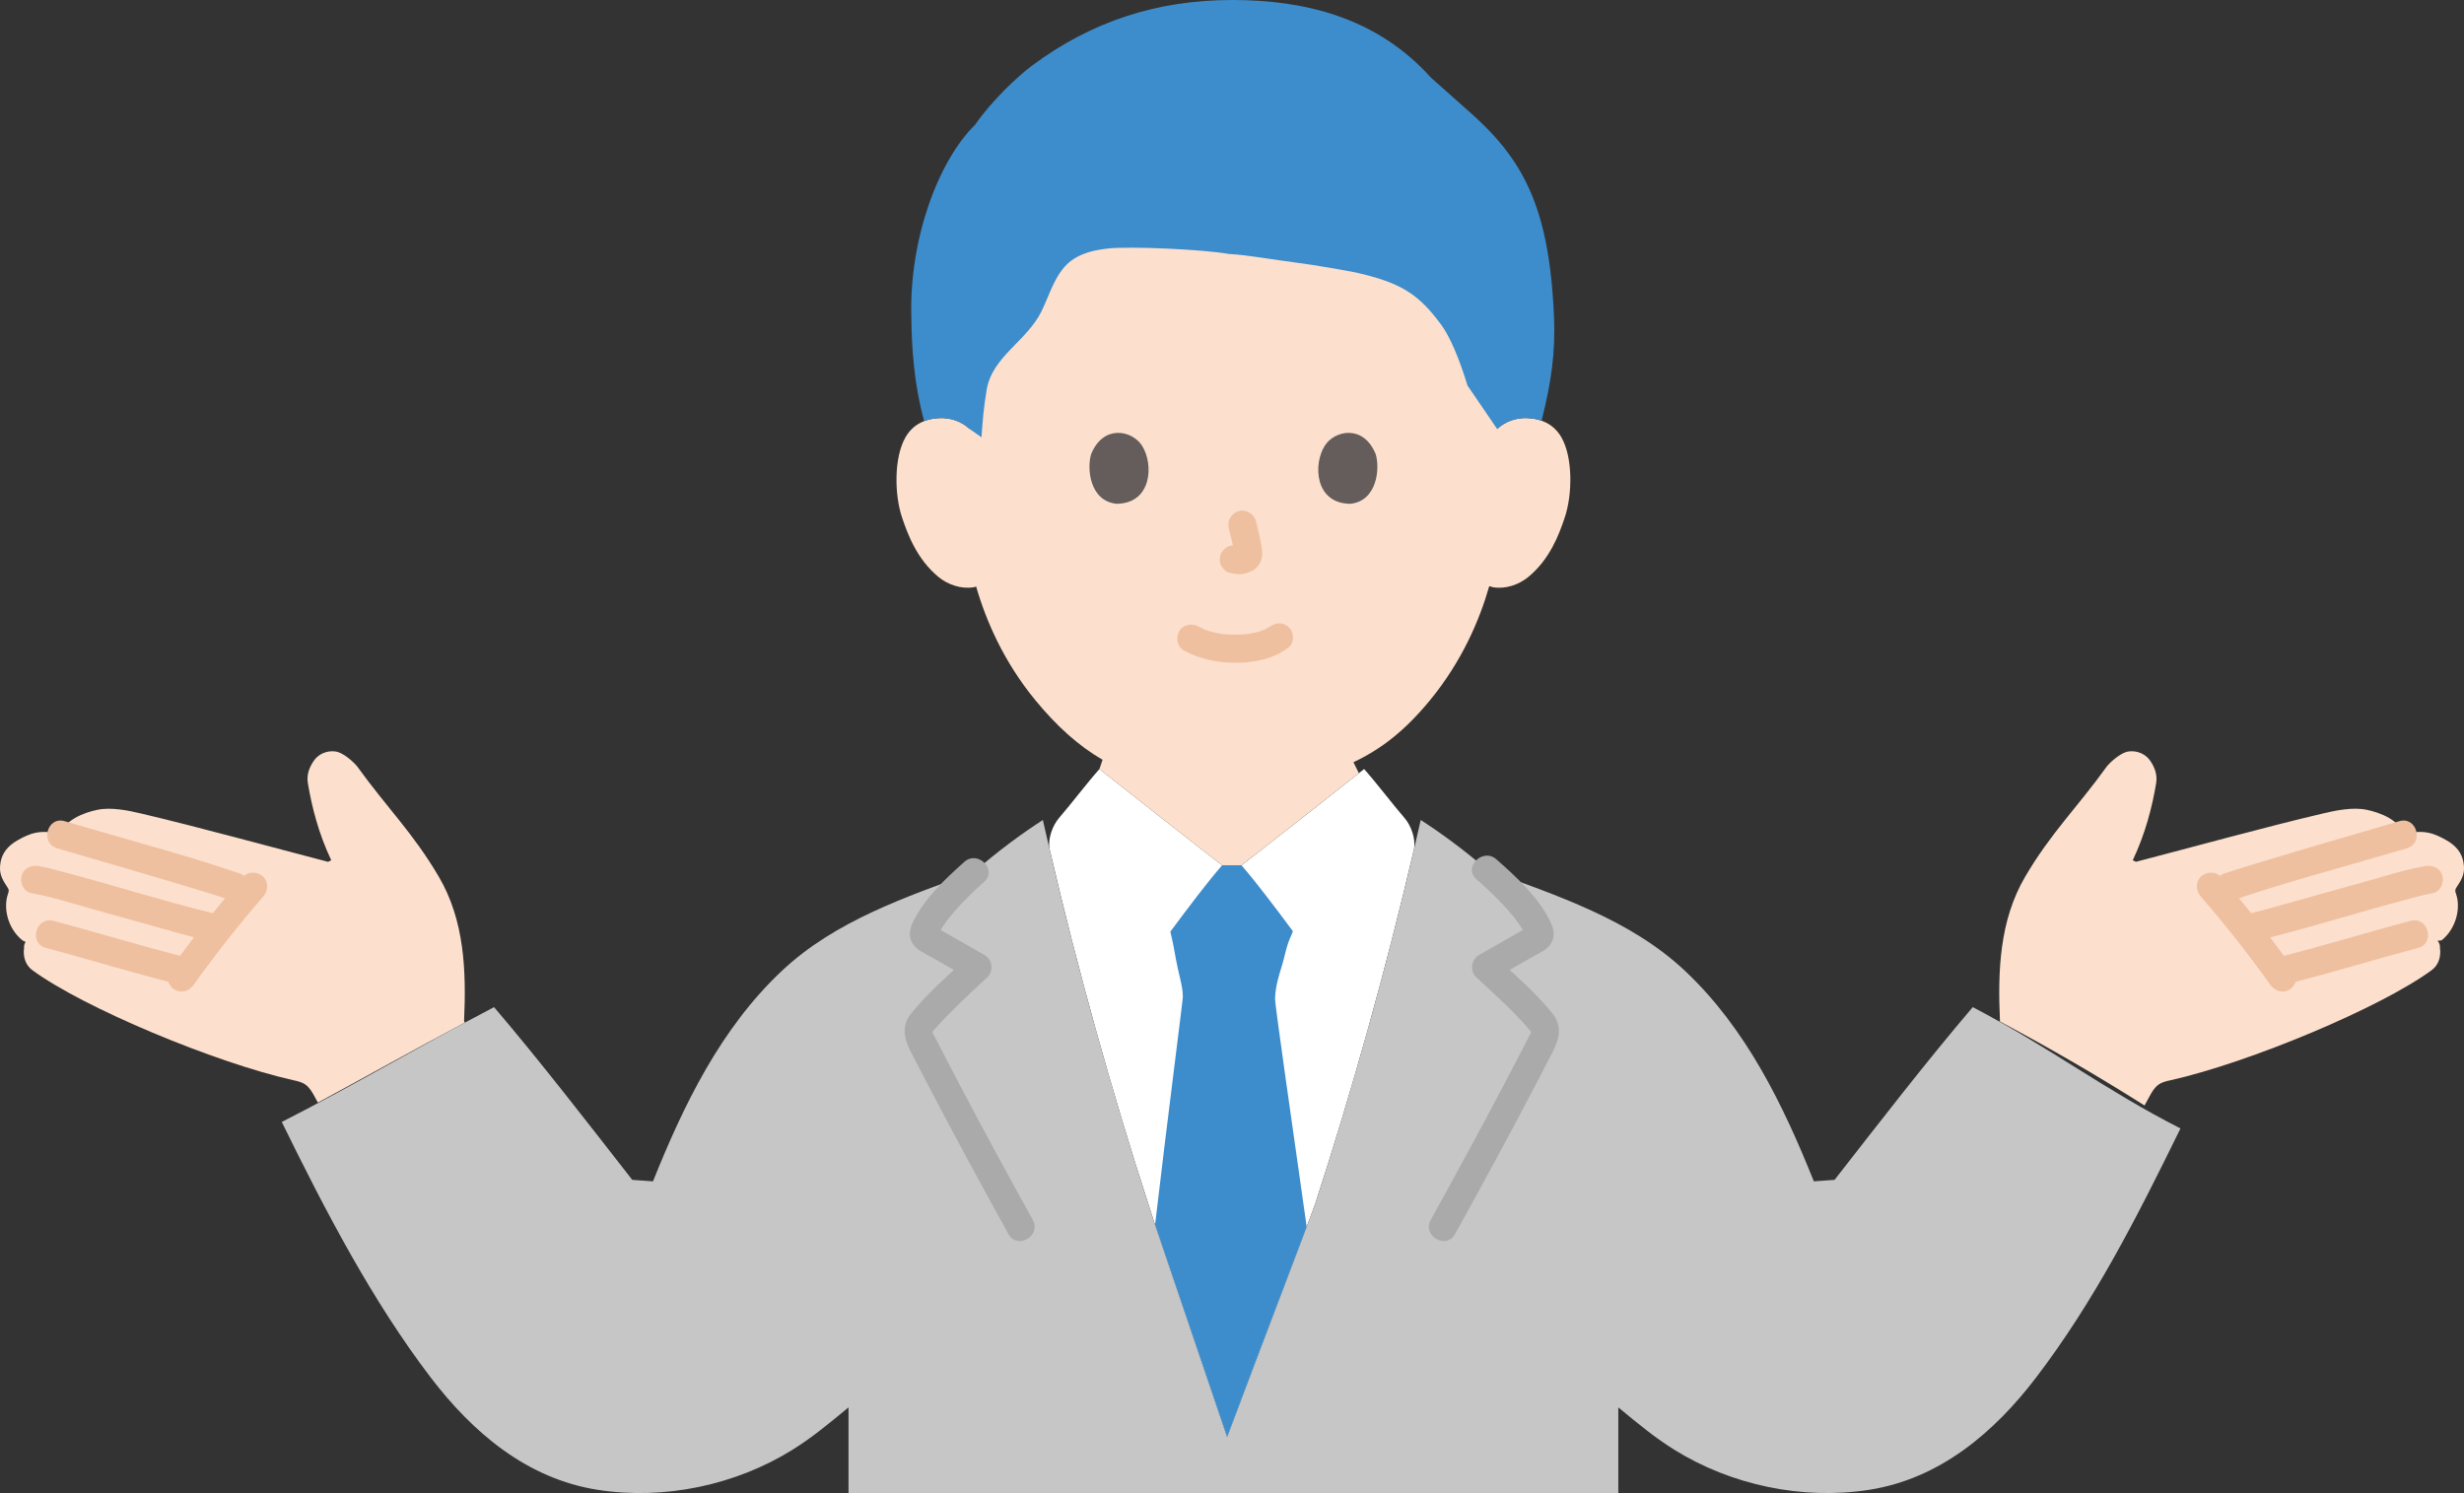 <?xml version="1.0" encoding="UTF-8"?><svg id="b" xmlns="http://www.w3.org/2000/svg" width="420" height="254.528" viewBox="0 0 420 254.528"><rect x="0" y="0" width="420" height="254.528" fill="#333333" stroke="none"/><defs><style>.d{fill:#aaa;}.e{fill:#3d8dcc;}.f{fill:#fff;}.g{fill:#fce0cd;}.h{fill:#efc0a0;}.i{fill:#c6c6c6;}.j{fill:#645d5c;}</style></defs><g id="c"><path class="f" d="M240.927,145.177c-4.654,19.933-10.497,40.877-16.755,60.078-.317.99-6.456,17.082-10.051,26.608,0,0-2.476,6.545-4.951,13.101-2.228-6.555-4.456-13.101-4.456-13.101-2.921-8.615-7.783-22.964-7.823-23.053-.356-1.139-.743-2.307-1.149-3.555-6.238-19.181-12.081-40.114-16.725-60.038-.05-.178-.089-.347-.129-.515-.01-.02-.01-.03,0-.04-.277-1.792.555-3.951,1.624-5.209,2.099-2.426,4.753-5.951,6.892-8.348.921.733,19.508,15.398,20.924,16.398h3.268c1.416-1,20.003-15.666,20.924-16.398,2.139,2.396,4.793,5.922,6.892,8.348,1.079,1.258,1.911,3.426,1.624,5.228v.02c-.04.158-.069.317-.109.475Z"/><path class="g" d="M418.833,151.098c-.119.198-.267.386-.307.624s.05.475.129.693c.822,2.426,0,5.902-2.476,7.892l-.683.069c.297.366.456.782.406,1.228.198,1.347-.168,2.862-1.396,3.773-8.744,6.427-31.183,15.784-44.472,18.765-.733.158-1.466.317-2.079.743-.723.505-1.178,1.307-1.594,2.079-.287.535-.555,1.03-.812,1.495-8.328-5.248-15.735-9.556-24.667-14.329l.02-.04c-.386-8.645-.069-17.161,4.288-24.617,4.367-7.456,8.843-11.754,13.893-18.765.287-.406,2.208-2.396,3.763-2.604,1.406-.188,2.872.406,3.674,1.594.802,1.178,1.238,2.426,1,3.852-.673,4.02-1.832,8.566-3.981,13.101l.545.267c9.15-2.377,22.191-5.971,31.866-8.239,2.278-.545,5.149-1.109,7.437-.634,2.377.485,5.773,1.822,6.238,4.258,3.466-1.089,5.466-.139,7.367.931,1.792,1.01,2.644,2.278,2.901,3.723.317,1.733-.079,2.674-1.06,4.139Z"/><path class="g" d="M56.466,146.652c-2.159-4.535-3.307-9.08-3.981-13.101-.248-1.426.198-2.674,1-3.852.802-1.188,2.268-1.782,3.674-1.594,1.555.208,3.476,2.198,3.763,2.604,5.05,7.011,9.516,11.309,13.883,18.765s4.684,15.973,4.298,24.617l.129.238c-8.873,4.723-16.319,8.912-25.053,13.636-.168-.317-.347-.654-.535-1-.426-.772-.881-1.574-1.594-2.079-.614-.426-1.357-.584-2.079-.743-13.299-2.981-35.728-12.338-44.472-18.765-1.228-.911-1.594-2.426-1.396-3.773-.04-.366.059-.713.257-1.03l-.535-.267c-2.485-1.99-3.307-5.466-2.476-7.892.079-.218.158-.456.129-.693-.04-.238-.188-.426-.317-.624-.97-1.466-1.367-2.406-1.06-4.139.267-1.446,1.119-2.713,2.911-3.723,1.891-1.069,3.902-2.02,7.367-.931.465-2.436,3.862-3.773,6.238-4.258,2.287-.475,5.149.089,7.427.634,9.675,2.268,22.726,5.862,31.876,8.239l.545-.267Z"/><path class="g" d="M165.986,100.111c-2.169.366-4.436-.465-5.981-1.723-3.733-3.06-5.278-7.318-6.229-10.11-1.337-3.931-1.416-10.298.574-13.744.663-1.159,2.208-3.129,5.852-3.258,1.673-.059,3.634.465,5.08,1.862,0,0-5.743-44.422,44.432-44.422s45.482,44.422,45.482,44.422c1.456-1.396,3.406-1.921,5.08-1.862,3.644.129,5.189,2.099,5.862,3.258,1.99,3.446,1.901,9.813.564,13.744-.941,2.792-2.495,7.05-6.229,10.11-1.545,1.258-3.812,2.089-5.971,1.723l-.654-.188c-1.654,5.823-4.694,12.873-10.081,19.428-4.218,5.129-8.229,8.308-13.061,10.586v.01l.921,1.862c-3.892,3.07-18.775,14.804-20.032,15.695.119.129.238.267.366.416h-4.001c.129-.149.248-.287.366-.416-1.416-1-20.003-15.666-20.924-16.398l.535-1.584c-4.109-2.377-7.872-5.783-11.467-10.17-5.367-6.526-8.407-13.546-10.081-19.359l-.406.119Z"/><path class="h" d="M7.828,161.602c7.397,1.955,14.705,4.231,22.127,6.096,2.997.753,4.275-3.875,1.276-4.629-7.422-1.864-14.73-4.14-22.127-6.096-2.989-.79-4.265,3.839-1.276,4.629h0Z"/><path class="h" d="M5.342,152.269c3.439.594,6.835,1.712,10.192,2.641,4.675,1.294,9.341,2.621,14.014,3.921,1.629.453,3.256.92,4.898,1.323,3,.736,4.279-3.891,1.276-4.629-8.235-2.021-16.338-4.602-24.535-6.775-1.51-.4-3.029-.845-4.57-1.111-1.276-.22-2.585.341-2.952,1.676-.317,1.155.392,2.73,1.676,2.952h0Z"/><path class="h" d="M9.738,144.617c8.128,2.388,16.273,4.72,24.376,7.191,1.823.556,3.65,1.105,5.452,1.724,2.928,1.006,4.185-3.629,1.276-4.629-8.48-2.914-17.193-5.235-25.799-7.742-1.343-.391-2.687-.779-4.029-1.173-2.97-.872-4.238,3.758-1.276,4.629h0Z"/><path class="h" d="M41.471,149.455c-4.449,5.118-8.644,10.457-12.575,15.982-.73,1.026-.215,2.715.861,3.284,1.236.653,2.504.234,3.284-.861,3.713-5.219,7.607-10.159,11.825-15.011.85-.978.962-2.433,0-3.394-.868-.868-2.54-.982-3.394,0h0Z"/><path class="h" d="M410.897,156.973c-7.397,1.955-14.705,4.231-22.127,6.096-2.994.752-1.726,5.383,1.276,4.629,7.422-1.864,14.73-4.14,22.127-6.096,2.984-.789,1.718-5.42-1.276-4.629h0Z"/><path class="h" d="M413.384,147.641c-3.439.594-6.835,1.712-10.192,2.641-4.675,1.294-9.341,2.621-14.014,3.921-1.629.453-3.256.92-4.898,1.323-2.998.736-1.729,5.366,1.276,4.629,8.235-2.021,16.338-4.602,24.535-6.775,1.51-.4,3.029-.845,4.57-1.111,1.278-.221,1.996-1.79,1.676-2.952-.371-1.351-1.67-1.898-2.952-1.676h0Z"/><path class="h" d="M408.987,139.989c-8.128,2.388-16.273,4.72-24.376,7.191-1.823.556-3.65,1.105-5.452,1.724-2.904.998-1.657,5.636,1.276,4.629,8.48-2.914,17.193-5.235,25.799-7.742,1.343-.391,2.687-.779,4.029-1.173,2.957-.869,1.699-5.502-1.276-4.629h0Z"/><path class="h" d="M375.137,152.849c4.218,4.852,8.112,9.792,11.825,15.011.75,1.055,2.094,1.557,3.284.861,1.043-.61,1.616-2.222.861-3.284-3.931-5.526-8.126-10.865-12.575-15.982-.851-.979-2.523-.872-3.394,0-.971.971-.853,2.413,0,3.394h0Z"/><path class="i" d="M275.847,254.528c0-5.237,0-10.067,0-14.602,3.609,2.971,6.227,5.159,9.615,7.262,9.624,5.973,21.782,8.575,33.177,6.783,11.951-1.879,21.208-9.673,28.442-19.161,9.908-12.996,17.054-27.056,24.591-42.436-13.097-6.676-22.051-13.696-35.404-20.683-7.93,9.298-15.891,19.627-23.555,29.444l-3.536.254c-5.232-13.059-11.558-26.089-21.945-35.865-9.353-8.802-21.828-12.831-33.775-17.247-3.878-3.398-8.162-6.489-11.288-8.488-4.843,21.524-11.175,44.536-17.996,65.469-.316.989-6.454,17.078-10.053,26.602,0,0-2.476,6.55-4.951,13.1-2.225-6.55-4.45-13.1-4.45-13.1-2.926-8.616-7.79-22.962-7.831-23.053-.357-1.132-.734-2.304-1.142-3.548-6.811-20.933-13.143-43.945-17.986-65.469-3.233,2.069-7.709,5.305-11.69,8.84-11.653,4.282-23.715,8.328-32.82,16.896-10.388,9.776-16.713,22.806-21.945,35.865l-3.536-.254c-7.664-9.817-15.625-20.145-23.555-29.444-13.353,6.987-23.089,12.9-36.185,19.575,7.537,15.38,15.464,30.547,25.372,43.543,7.233,9.488,16.491,17.282,28.442,19.161,11.395,1.792,23.554-.81,33.177-6.783,3.387-2.103,6.005-4.291,9.612-7.26.002,4.529.002,9.36.002,14.6"/><path class="e" d="M258.822,28.692c-2.03-3.36-4.591-6.236-7.733-9.074l-7.179-6.382C234.604,2.867,222.234,0,210.042,0c-12.789,0-23.997,3.631-34.201,11.242-2.281,1.701-6.747,5.85-9.639,10.038-6.249,6.116-11.234,19.477-10.861,32.727.051,5.369.47,11.542,2.184,17.785.736-.284,1.619-.478,2.68-.515,1.673-.059,3.629.465,5.081,1.86l2.014,1.411c.222-2.992.315-4.659.878-8.077.935-5.677,6.826-8.295,9.33-13.363,1.442-2.92,2.3-6.332,4.767-8.41,1.858-1.564,4.337-2.095,6.728-2.347,3.704-.39,16.231.169,20.421.942,3.544.199,6.98.907,12.035,1.551,2.742.349,7.827,1.246,9.772,1.637,7.649,1.758,10.579,3.668,14.421,8.873,1.472,1.995,3.039,5.635,4.49,10.372l5.055,7.41c1.452-1.395,3.407-1.919,5.081-1.86.972.034,1.795.2,2.492.446,1.666-6.629,2.376-11.613,2.118-17.715-.495-11.707-2.424-19.289-6.065-25.315Z"/><path class="h" d="M201.84,110.93c2.768,1.461,5.747,2.077,8.877,2.057,3.203-.021,6.417-.661,8.979-2.657.995-.775.875-2.591,0-3.394-1.055-.969-2.332-.827-3.394,0,.734-.572.187-.151-.001-.03-.177.113-.359.218-.546.316-.096.051-.195.096-.292.145-.27.139-.222-.047.118-.041-.206-.004-.551.209-.753.273-.687.221-1.393.372-2.106.481.362-.055-.003-.003-.172.014-.207.02-.413.038-.621.051-.498.032-.998.045-1.497.042-.447-.003-.894-.018-1.34-.048-.205-.014-.41-.03-.614-.051-.046-.005-.788-.121-.268-.028-.664-.119-1.32-.243-1.967-.437-.276-.082-.544-.181-.816-.274-.605-.207.38.193-.166-.064-.337-.159-.67-.325-1-.499-1.11-.586-2.66-.318-3.284.861-.586,1.109-.324,2.658.861,3.284h0Z"/><path class="h" d="M209.448,90.081c.385,1.467.754,2.956.974,4.458l-.086-.638c.026.206.038.409.017.615l.086-.638c-.015.096-.035.185-.068.277l.242-.573c-.029.065-.058.119-.098.178l.375-.486c-.046.056-.089.098-.146.144l.486-.375c-.113.072-.232.131-.353.187l.573-.242c-.194.081-.387.141-.595.174l.638-.086c-.188.022-.371.021-.559,0l.638.086c-.211-.029-.417-.081-.628-.109-.319-.1-.638-.114-.957-.043-.319.014-.617.109-.892.285-.498.291-.973.862-1.103,1.434-.14.614-.11,1.304.242,1.849.312.484.835,1.022,1.434,1.103.49.066.965.19,1.463.212.769.034,1.482-.203,2.168-.518.85-.39,1.515-1.161,1.741-2.076.192-.776.11-1.447-.021-2.224-.243-1.436-.575-2.859-.944-4.268-.152-.579-.588-1.133-1.103-1.434s-1.273-.429-1.849-.242c-1.25.404-2.018,1.651-1.676,2.952h0Z"/><path class="j" d="M185.987,77.426c-.744,2.419-.259,7.984,4.324,8.458,6.058-.036,6.38-6.764,4.341-9.928-1.67-2.59-6.579-3.667-8.665,1.47Z"/><path class="j" d="M234.495,77.427c.745,2.419.26,7.984-4.324,8.458-6.058-.036-6.38-6.765-4.341-9.928,1.669-2.59,6.579-3.667,8.665,1.47Z"/><path class="e" d="M218.441,220.459c1.626-4.284,3.201-8.434,4.289-11.32-2.613-18.414-5.408-37.842-5.391-38.862.034-1.967.623-3.899,1.211-5.778.471-1.524.7-3.251,1.533-4.987,0,0,.113-.29.299-.759-2.989-4.028-6.585-8.779-8.782-11.25h-3.276c-2.21,2.486-5.835,7.279-8.835,11.322.023.085.035.131.035.131.625,2.57.724,3.812,1.261,6.237.1.488.213.975.338,1.463.25,1.075.5,2.163.5,3.263,0,.612-2.697,21.399-4.736,38.868.053.148,4.908,14.469,7.83,23.073l4.452,13.104,4.949-13.104c1.251-3.31,2.809-7.414,4.322-11.4Z"/><path class="d" d="M251.664,149.887c1.857,1.63,3.66,3.327,5.302,5.177.684.771,1.34,1.562,1.924,2.412.28.407.547.822.794,1.249.117.201.229.405.336.611.193.4.202.403.028.008l.328-1.211c.182-.162.151-.161-.093.003-.21.12-.419.24-.629.36-.28.16-.559.32-.839.479-.769.439-1.539.878-2.308,1.317-1.469.838-2.938,1.675-4.406,2.516-1.308.749-1.613,2.714-.486,3.769,3.056,2.861,6.295,5.702,9.013,8.895.479.562.438.342.063,1.086-.498.988-1.011,1.968-1.519,2.95-.955,1.846-1.918,3.689-2.886,5.529-4.05,7.692-8.205,15.329-12.418,22.933-1.498,2.704,2.646,5.128,4.145,2.423,4.602-8.307,9.136-16.652,13.537-25.066,1.031-1.971,2.055-3.946,3.07-5.926,1.184-2.308,1.746-4.481-.041-6.683-2.81-3.464-6.321-6.493-9.57-9.535l-.486,3.769c2.236-1.281,4.476-2.555,6.714-3.833,1.066-.609,2.448-1.166,3.119-2.252.779-1.259.497-2.556-.116-3.804-2.037-4.145-5.765-7.572-9.183-10.572-2.313-2.03-5.721,1.352-3.394,3.394h0Z"/><path class="d" d="M176.05,207.972c-4.212-7.603-8.363-15.24-12.41-22.933-.968-1.84-1.93-3.683-2.885-5.529-.508-.982-1.022-1.962-1.519-2.95-.362-.722-.451-.507.063-1.086,2.795-3.149,5.942-6.02,9.013-8.895,1.126-1.054.824-3.022-.486-3.769-1.47-.839-2.94-1.677-4.411-2.516-.7-.399-1.4-.798-2.1-1.197-.35-.2-.7-.399-1.05-.599l-.42-.24c-.449-.298-.547-.339-.294-.123l.328,1.211c-.173.393-.165.392.026-.005.106-.204.216-.405.331-.604.243-.422.506-.832.781-1.233.532-.778,1.124-1.505,1.744-2.214,1.548-1.771,3.25-3.4,5.004-4.965,2.31-2.061-1.095-5.446-3.394-3.394-3.279,2.926-6.832,6.262-8.759,10.287-.574,1.199-.797,2.461-.041,3.653.691,1.089,2.035,1.636,3.113,2.252,2.24,1.278,4.481,2.554,6.72,3.833l-.486-3.769c-3.25,3.042-6.761,6.071-9.571,9.535-1.784,2.199-1.225,4.371-.04,6.683,1.015,1.979,2.038,3.954,3.069,5.926,4.399,8.415,8.927,16.761,13.528,25.066,1.497,2.703,5.644.284,4.145-2.423h0Z"/></g></svg>